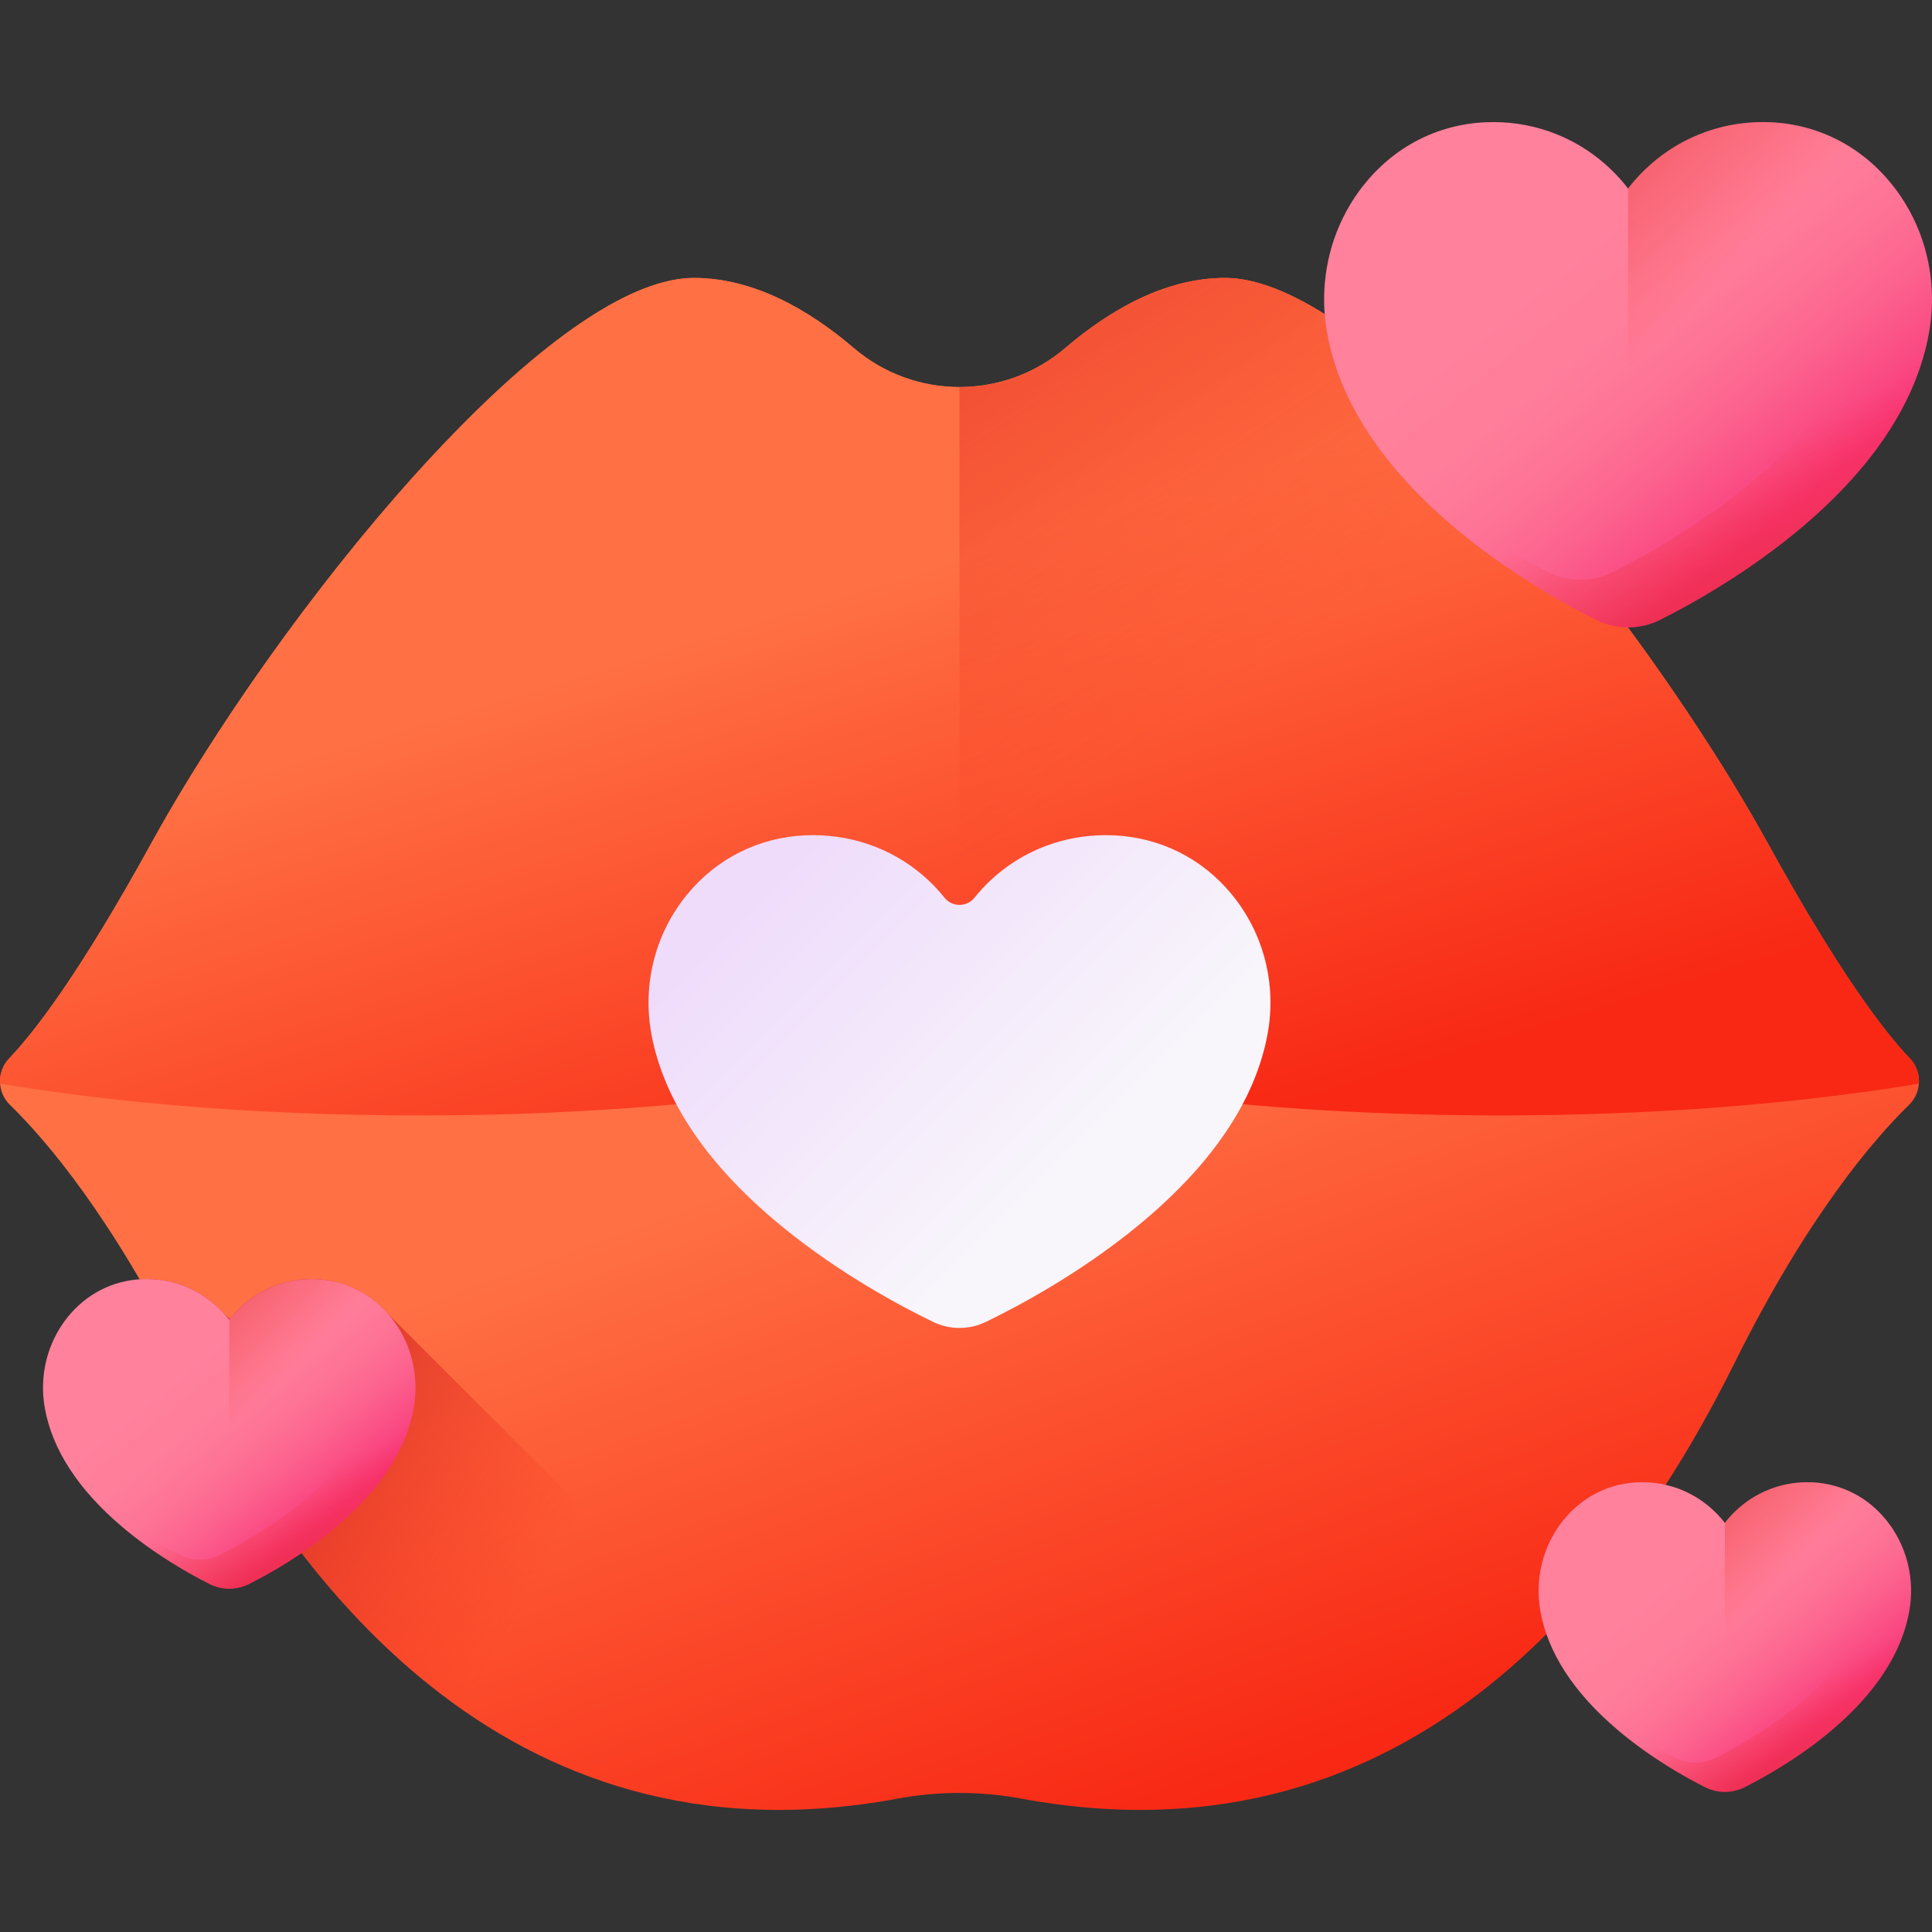<svg id="Capa_1" enable-background="new 0 0 510 510" height="512" viewBox="0 0 510 510" width="512" xmlns="http://www.w3.org/2000/svg" xmlns:xlink="http://www.w3.org/1999/xlink"><rect x="0" y="0" width="510" height="510" fill="#333333" stroke="none"/><linearGradient id="lg1"><stop offset="0" stop-color="#ff7044"/><stop offset="1" stop-color="#f82814"/></linearGradient><linearGradient id="SVGID_1_" gradientUnits="userSpaceOnUse" x1="255.477" x2="321.032" xlink:href="#lg1" y1="291.552" y2="474.311"/><linearGradient id="SVGID_2_" gradientUnits="userSpaceOnUse" x1="214.97" x2="262.646" xlink:href="#lg1" y1="158.944" y2="315.878"/><linearGradient id="lg2"><stop offset="0" stop-color="#f82814" stop-opacity="0"/><stop offset="1" stop-color="#c0272d"/></linearGradient><linearGradient id="SVGID_3_" gradientUnits="userSpaceOnUse" x1="318.131" x2="181.062" xlink:href="#lg2" y1="186.189" y2="-22.394"/><linearGradient id="SVGID_4_" gradientUnits="userSpaceOnUse" x1="289.948" x2="210.581" y1="304.461" y2="225.094"><stop offset="0" stop-color="#f8f6fb"/><stop offset="1" stop-color="#efdcfb"/></linearGradient><linearGradient id="lg3"><stop offset="0" stop-color="#ff819c"/><stop offset=".259" stop-color="#ff7e9a"/><stop offset=".476" stop-color="#fe7396"/><stop offset=".676" stop-color="#fc628e"/><stop offset=".867" stop-color="#fa4a83"/><stop offset="1" stop-color="#f83479"/></linearGradient><linearGradient id="SVGID_5_" gradientUnits="userSpaceOnUse" x1="416.532" x2="472.622" xlink:href="#lg3" y1="64.611" y2="134.645"/><linearGradient id="SVGID_6_" gradientUnits="userSpaceOnUse" x1="450.688" x2="482.08" xlink:href="#lg2" y1="122.662" y2="195.667"/><linearGradient id="SVGID_7_" gradientUnits="userSpaceOnUse" x1="443.036" x2="369.208" xlink:href="#lg2" y1="85.007" y2="9.731"/><linearGradient id="SVGID_8_" gradientUnits="userSpaceOnUse" x1="447.204" x2="481.576" xlink:href="#lg3" y1="411.115" y2="454.031"/><linearGradient id="SVGID_9_" gradientUnits="userSpaceOnUse" x1="468.135" x2="487.372" xlink:href="#lg2" y1="446.688" y2="491.425"/><linearGradient id="SVGID_10_" gradientUnits="userSpaceOnUse" x1="463.445" x2="418.203" xlink:href="#lg2" y1="423.613" y2="377.484"/><linearGradient id="SVGID_11_" gradientUnits="userSpaceOnUse" x1="142.456" x2="56.291" xlink:href="#lg2" y1="416.877" y2="364.483"/><linearGradient id="SVGID_12_" gradientUnits="userSpaceOnUse" x1="52.405" x2="86.777" xlink:href="#lg3" y1="357.482" y2="400.398"/><linearGradient id="SVGID_13_" gradientUnits="userSpaceOnUse" x1="73.336" x2="92.573" xlink:href="#lg2" y1="393.055" y2="437.792"/><linearGradient id="SVGID_14_" gradientUnits="userSpaceOnUse" x1="68.646" x2="23.404" xlink:href="#lg2" y1="369.98" y2="323.851"/><g><g><path d="m503.945 291.646c3.434-3.352 3.488-8.82.171-12.288-6.781-7.087-18.721-22.671-37.496-56.808-32.82-59.672-104.426-149.18-143.213-149.18-15.847 0-30.45 8.467-42.179 18.483-16.076 13.727-39.796 13.727-55.872 0-11.729-10.015-26.331-18.483-42.179-18.483-38.787 0-110.393 89.508-143.213 149.18-18.773 34.133-30.723 49.718-37.513 56.806-3.322 3.468-3.268 8.942.17 12.295 9.484 9.248 26.957 29.586 46.088 68.145 26.996 54.409 83.237 134.459 188.276 114.994 10.776-1.997 21.838-1.997 32.613 0 105.039 19.465 161.279-60.586 188.275-114.994 19.136-38.566 36.599-58.904 46.072-68.15z" fill="url(#SVGID_1_)"/><path d="m506.542 286.052c-31.784 5.304-69.826 8.393-110.728 8.393-55.662 0-106.04-5.721-142.532-14.968-36.492 9.247-86.87 14.968-142.532 14.968-40.902 0-78.944-3.089-110.728-8.393-.169-2.384.646-4.827 2.433-6.695 6.784-7.092 18.733-22.676 37.505-56.804 4.946-8.989 10.777-18.663 17.243-28.596 36.413-56.02 93.028-120.591 125.974-120.591 15.842 0 30.443 8.472 42.174 18.485 16.17 13.806 39.71 13.806 55.881 0 11.73-10.012 26.331-18.485 42.174-18.485 32.946 0 89.562 64.572 125.974 120.591 6.466 9.933 12.297 19.607 17.243 28.596 18.772 34.138 30.711 49.722 37.495 56.804 1.788 1.867 2.593 4.311 2.424 6.695z" fill="url(#SVGID_2_)"/><path d="m466.623 222.553c-4.946-8.989-10.777-18.663-17.243-28.596-36.413-56.02-93.028-120.591-125.974-120.591-15.842 0-30.443 8.472-42.174 18.485-8.088 6.905-18.019 10.357-27.95 10.354v177.271c36.492 9.247 86.87 14.968 142.532 14.968 40.902 0 78.944-3.089 110.728-8.393.169-2.384-.636-4.827-2.423-6.695-6.785-7.081-18.723-22.665-37.496-56.803z" fill="url(#SVGID_3_)"/><path d="m253.282 350.549c-2.386 0-4.776-.545-6.912-1.577-8.351-4.033-24.652-12.679-40.002-25.261-19.581-16.049-31.158-33.122-34.411-50.746-2.437-13.204 1.033-26.672 9.521-36.95 7.781-9.423 18.793-14.928 31.006-15.503.723-.034 1.455-.051 2.176-.051 11.491 0 22.338 4.274 30.544 12.034 1.474 1.394 2.853 2.893 4.1 4.457 2.037 2.555 5.919 2.555 7.957 0 1.249-1.565 2.628-3.065 4.101-4.458 8.205-7.76 19.053-12.034 30.544-12.034.721 0 1.454.017 2.176.051 12.214.574 23.225 6.08 31.006 15.504 8.488 10.278 11.958 23.746 9.52 36.95-3.253 17.623-14.83 34.696-34.411 50.746-15.351 12.583-31.652 21.228-40.002 25.261-2.137 1.032-4.527 1.577-6.913 1.577z" fill="url(#SVGID_4_)"/></g><g><path d="m429.768 165.62c-2.912 0-5.829-.69-8.436-1.994-7.877-3.942-23.259-12.395-37.769-24.718-18.876-16.03-30.064-33.237-33.254-51.142-2.478-13.909 1.06-28.108 9.706-38.956 8.007-10.047 19.354-15.918 31.949-16.532.741-.036 1.491-.054 2.23-.054 11.801 0 22.941 4.548 31.369 12.806 1.522 1.492 2.926 3.075 4.204 4.736 1.279-1.661 2.682-3.245 4.205-4.736 8.427-8.258 19.568-12.806 31.37-12.806.739 0 1.489.018 2.23.054 12.596.614 23.942 6.485 31.95 16.532 8.646 10.848 12.183 25.047 9.705 38.956-3.189 17.904-14.378 35.111-33.253 51.142-14.51 12.322-29.891 20.776-37.769 24.718-2.608 1.305-5.525 1.994-8.437 1.994z" fill="url(#SVGID_5_)"/><path d="m499.521 48.811c-3.001-3.766-6.472-6.945-10.302-9.481 6.992 10.383 9.702 23.252 7.452 35.882-3.189 17.905-14.378 35.111-33.253 51.142-14.51 12.322-29.891 20.776-37.769 24.718-2.606 1.305-5.524 1.994-8.436 1.994s-5.829-.69-8.436-1.994c-7.877-3.942-23.259-12.395-37.769-24.718-.622-.528-1.234-1.057-1.839-1.588 4.156 4.804 8.953 9.522 14.393 14.142 14.51 12.323 29.892 20.776 37.769 24.718 2.607 1.304 5.524 1.994 8.436 1.994s5.829-.689 8.436-1.994c7.878-3.942 23.259-12.395 37.769-24.718 18.876-16.03 30.064-33.237 33.253-51.142 2.479-13.908-1.058-28.107-9.704-38.955z" fill="url(#SVGID_6_)"/><path d="m467.572 32.279c-.741-.036-1.491-.054-2.23-.054-11.801 0-22.942 4.548-31.37 12.806-1.522 1.492-2.925 3.075-4.204 4.736v115.853c2.912 0 5.829-.689 8.436-1.994 7.878-3.942 23.259-12.395 37.769-24.718 18.876-16.03 30.064-33.237 33.254-51.142 2.478-13.909-1.059-28.108-9.705-38.956-8.008-10.046-19.355-15.917-31.95-16.531z" fill="url(#SVGID_7_)"/></g><g><path d="m455.315 473.013c-1.785 0-3.572-.423-5.169-1.222-4.827-2.416-14.253-7.596-23.145-15.147-11.567-9.823-18.423-20.368-20.378-31.34-1.518-8.523.649-17.224 5.948-23.872 4.907-6.157 11.86-9.754 19.579-10.131.454-.022.914-.033 1.366-.033 7.232 0 14.058 2.787 19.223 7.848.933.914 1.793 1.884 2.576 2.902.784-1.018 1.644-1.988 2.577-2.902 5.164-5.06 11.991-7.847 19.223-7.847.453 0 .913.011 1.366.033 7.719.376 14.672 3.974 19.579 10.131 5.298 6.648 7.466 15.349 5.947 23.872-1.954 10.972-8.811 21.516-20.378 31.34-8.891 7.551-18.317 12.731-23.145 15.147-1.597.798-3.385 1.221-5.169 1.221z" fill="url(#SVGID_8_)"/><path d="m498.059 401.432c-1.839-2.308-3.966-4.256-6.313-5.81 4.284 6.362 5.946 14.249 4.566 21.988-1.954 10.972-8.811 21.516-20.378 31.34-8.891 7.551-18.317 12.731-23.145 15.147-1.597.799-3.385 1.222-5.169 1.222s-3.572-.423-5.169-1.222c-4.827-2.416-14.253-7.596-23.145-15.147-.381-.323-.756-.648-1.127-.973 2.547 2.944 5.487 5.835 8.82 8.666 8.892 7.551 18.318 12.731 23.145 15.147 1.597.799 3.385 1.222 5.169 1.222 1.785 0 3.572-.422 5.169-1.222 4.827-2.416 14.253-7.596 23.145-15.147 11.567-9.823 18.423-20.368 20.378-31.34 1.52-8.522-.647-17.223-5.946-23.871z" fill="url(#SVGID_9_)"/><path d="m478.481 391.301c-.454-.022-.914-.033-1.366-.033-7.232 0-14.059 2.787-19.223 7.847-.933.914-1.793 1.884-2.576 2.902v70.995c1.785 0 3.572-.422 5.169-1.222 4.827-2.416 14.253-7.596 23.145-15.147 11.567-9.823 18.423-20.368 20.378-31.34 1.519-8.523-.649-17.224-5.947-23.872-4.908-6.156-11.862-9.753-19.58-10.13z" fill="url(#SVGID_10_)"/></g><path d="m231.351 475.743c-46.216 7.132-82.738-5.225-111.304-25.845-.348-.238-.685-.497-1.033-.745-.149-.109-.308-.228-.457-.338-15.169-11.204-28.047-24.729-38.93-38.84-.001.001-9.108-11.629-17.497-25.654-9.779-16.35-19.412-36.094-25.278-46.612.169-.02.328-.03.497-.04.457-.02.914-.04 1.371-.04 7.231 0 14.055 2.791 19.22 7.847.536.536 1.043 1.083 1.54 1.649.397.348.795.705 1.182 1.082.745-.953 1.549-1.867 2.433-2.731 5.165-5.056 11.989-7.847 19.219-7.847.457 0 .914.02 1.371.04 7.33.357 13.965 3.625 18.822 9.227z" fill="url(#SVGID_11_)"/><g><path d="m60.516 419.38c-1.785 0-3.572-.423-5.169-1.222-4.827-2.416-14.253-7.596-23.145-15.147-11.567-9.823-18.423-20.368-20.378-31.34-1.518-8.523.649-17.224 5.948-23.872 4.907-6.157 11.86-9.754 19.579-10.131.454-.022.914-.033 1.366-.033 7.232 0 14.058 2.787 19.223 7.848.933.914 1.793 1.884 2.576 2.902.784-1.018 1.644-1.988 2.577-2.902 5.164-5.06 11.991-7.847 19.223-7.847.453 0 .913.011 1.366.033 7.719.376 14.672 3.974 19.579 10.131 5.298 6.648 7.466 15.349 5.947 23.872-1.955 10.972-8.811 21.516-20.378 31.34-8.891 7.551-18.317 12.731-23.145 15.147-1.597.798-3.385 1.221-5.169 1.221z" fill="url(#SVGID_12_)"/><path d="m103.26 347.799c-1.839-2.308-3.966-4.256-6.313-5.81 4.284 6.362 5.946 14.249 4.566 21.988-1.955 10.972-8.811 21.516-20.378 31.34-8.891 7.551-18.317 12.731-23.145 15.147-1.597.799-3.385 1.222-5.169 1.222-1.785 0-3.572-.423-5.169-1.222-4.827-2.416-14.253-7.596-23.145-15.147-.381-.324-.756-.648-1.127-.973 2.547 2.944 5.487 5.835 8.82 8.666 8.892 7.551 18.318 12.731 23.145 15.147 1.597.799 3.385 1.222 5.169 1.222 1.785 0 3.572-.422 5.169-1.222 4.827-2.416 14.253-7.596 23.145-15.147 11.567-9.823 18.423-20.368 20.378-31.34 1.52-8.522-.647-17.223-5.946-23.871z" fill="url(#SVGID_13_)"/><path d="m83.682 337.668c-.454-.022-.914-.033-1.366-.033-7.232 0-14.059 2.787-19.223 7.847-.933.914-1.793 1.884-2.576 2.902v70.995c1.785 0 3.572-.422 5.169-1.222 4.827-2.416 14.253-7.596 23.145-15.147 11.567-9.823 18.423-20.368 20.378-31.34 1.519-8.523-.649-17.224-5.947-23.872-4.908-6.156-11.862-9.753-19.58-10.13z" fill="url(#SVGID_14_)"/></g></g></svg>